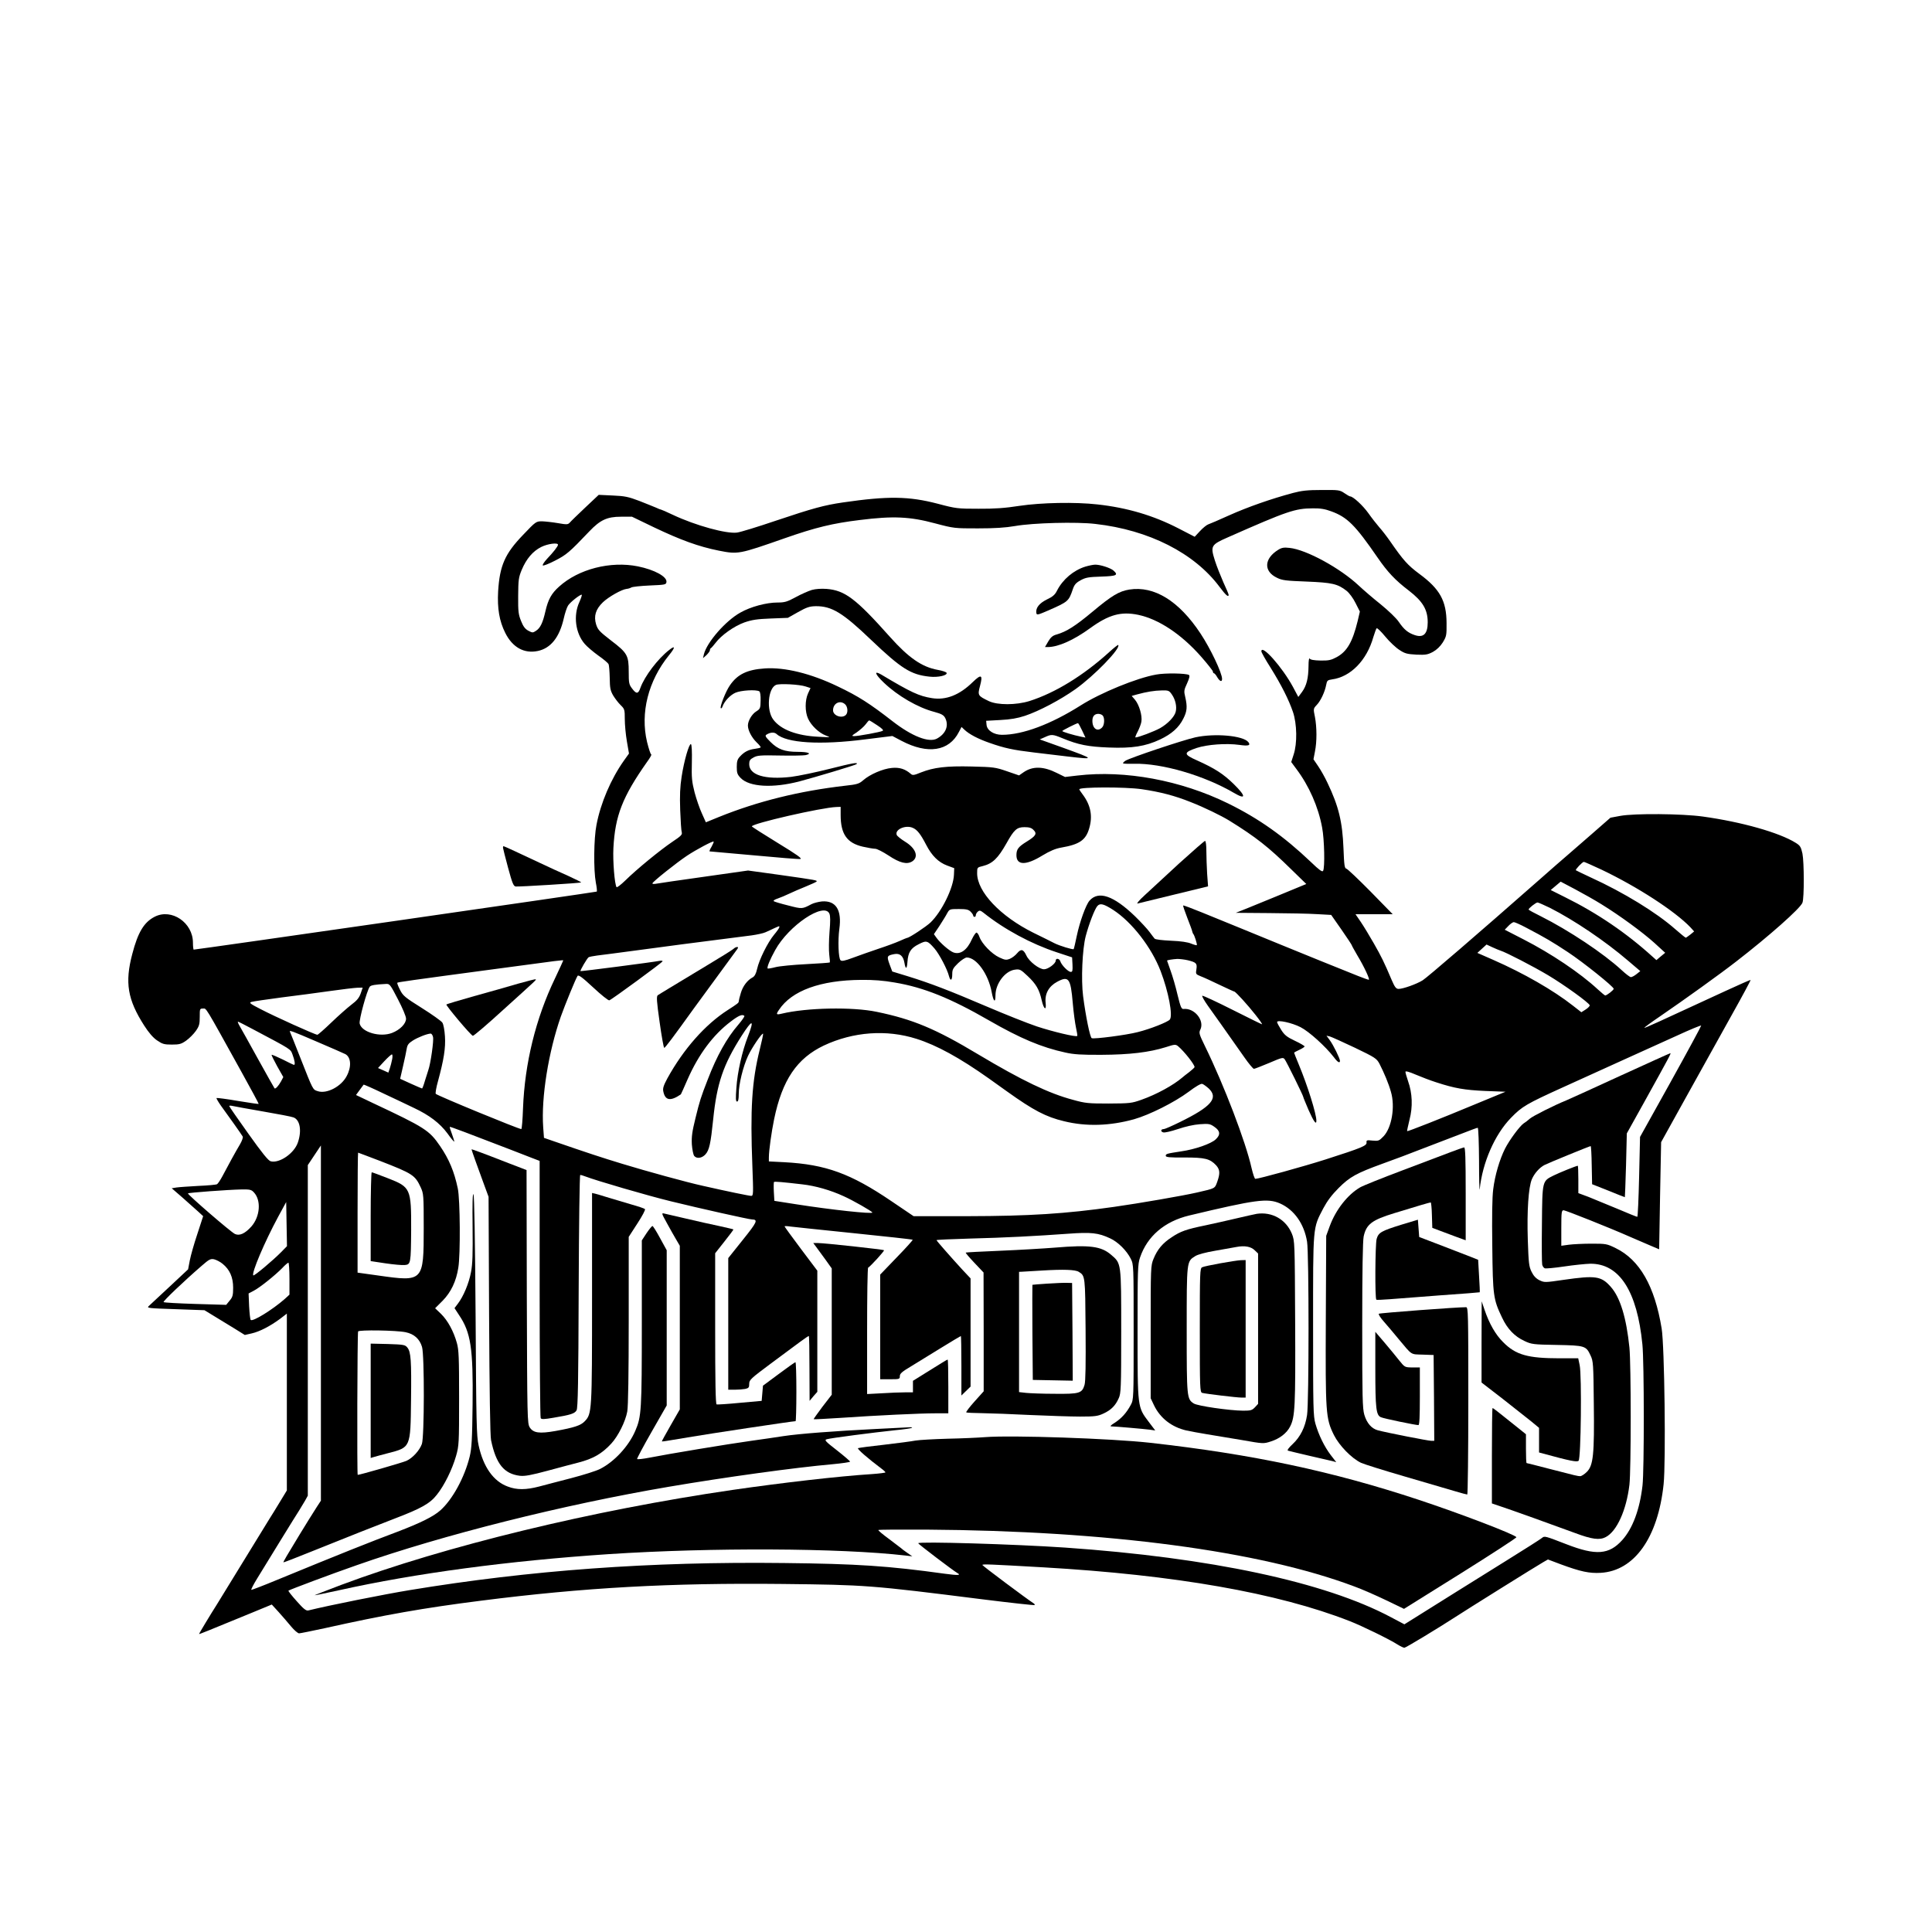 <?xml version="1.0" standalone="no"?>
<!DOCTYPE svg PUBLIC "-//W3C//DTD SVG 20010904//EN"
 "http://www.w3.org/TR/2001/REC-SVG-20010904/DTD/svg10.dtd">
<svg version="1.0" xmlns="http://www.w3.org/2000/svg"
 width="1475pt" height="1475pt" viewBox="0 0 1475 1475"
 preserveAspectRatio="xMidYMid meet">
<g transform="translate(0,1475) scale(0.1,-0.1)"
fill="#000000" stroke="none">
<path d="M9870 10986 c-165 -44 -347 -108 -485 -170 -77 -35 -150 -66 -162
-70 -11 -4 -39 -26 -62 -51 l-40 -43 -124 64 c-192 99 -392 158 -619 183 -168
19 -428 14 -595 -11 -108 -17 -192 -23 -313 -22 -158 0 -171 1 -310 38 -222
58 -381 60 -725 10 -143 -21 -228 -44 -511 -139 -138 -47 -272 -88 -297 -91
-81 -11 -317 54 -489 135 -48 23 -90 41 -93 41 -4 0 -21 7 -38 15 -18 7 -75
31 -127 51 -82 31 -109 37 -202 41 l-107 5 -103 -97 c-57 -54 -110 -105 -118
-115 -14 -15 -22 -16 -90 -4 -41 7 -96 13 -121 14 -46 0 -48 -1 -145 -103
-139 -144 -179 -235 -191 -432 -7 -130 9 -226 54 -316 55 -111 144 -161 249
-139 99 21 165 104 198 248 9 41 24 85 33 99 17 26 89 83 104 83 4 0 -4 -26
-18 -57 -47 -102 -30 -237 41 -319 18 -21 65 -61 104 -89 39 -27 74 -57 78
-65 4 -8 8 -56 9 -106 1 -78 5 -97 27 -135 15 -24 40 -57 57 -73 29 -28 31
-34 31 -106 0 -42 7 -118 16 -170 l16 -93 -40 -56 c-98 -139 -176 -321 -208
-488 -21 -105 -23 -345 -5 -442 7 -34 10 -65 7 -68 -4 -4 -3054 -443 -3077
-443 -3 0 -6 24 -6 53 0 153 -163 264 -292 198 -82 -42 -128 -119 -171 -284
-58 -219 -36 -349 91 -547 34 -53 67 -92 98 -113 41 -28 54 -32 113 -32 58 0
72 4 109 30 24 17 57 50 74 74 26 37 30 52 30 107 0 62 0 64 25 64 27 0 8 32
291 -479 75 -135 135 -247 134 -249 -2 -2 -73 9 -160 23 -86 15 -159 24 -162
22 -2 -3 13 -29 34 -59 52 -71 158 -220 166 -235 4 -6 -5 -33 -21 -60 -33 -55
-92 -163 -134 -243 -16 -30 -35 -58 -41 -61 -7 -4 -70 -10 -142 -13 -71 -4
-147 -9 -167 -12 l-37 -6 82 -71 c45 -40 99 -88 120 -107 l38 -35 -44 -135
c-25 -74 -51 -166 -58 -203 l-13 -68 -140 -131 c-78 -73 -149 -139 -160 -149
-17 -16 -6 -17 203 -24 l222 -8 77 -47 c42 -26 112 -68 154 -94 l77 -48 53 12
c61 14 140 55 216 111 l52 40 0 -675 0 -675 -54 -89 c-30 -49 -65 -107 -79
-128 -13 -22 -104 -169 -202 -329 -98 -159 -189 -307 -202 -329 -41 -64 -133
-216 -133 -221 0 -3 57 20 395 159 l160 66 52 -57 c29 -32 71 -81 95 -110 24
-29 51 -52 61 -53 9 0 97 18 195 39 457 102 758 155 1192 210 792 101 1448
137 2304 128 635 -7 669 -9 1525 -117 217 -27 397 -47 400 -44 3 3 -1 9 -9 14
-43 27 -390 286 -390 292 0 8 61 5 465 -18 1005 -58 1788 -195 2338 -410 95
-37 304 -139 368 -180 21 -13 44 -24 51 -24 11 0 263 153 388 234 63 42 638
401 673 420 l35 20 98 -37 c152 -56 218 -70 305 -65 257 15 437 269 480 676
18 172 7 1058 -15 1190 -53 323 -168 524 -351 613 -67 33 -74 34 -185 34 -63
0 -141 -4 -172 -8 l-58 -8 0 135 c0 123 2 136 18 136 16 -1 340 -129 512 -205
47 -20 115 -49 151 -65 l66 -28 7 409 8 409 193 348 c106 191 260 468 343 617
83 148 149 271 147 273 -2 2 -88 -36 -192 -84 -527 -244 -616 -284 -619 -281
-2 2 51 41 119 87 187 128 460 324 582 419 252 195 490 406 506 449 14 36 13
309 0 375 -11 50 -17 61 -51 82 -124 78 -413 160 -710 201 -159 22 -520 25
-630 5 l-75 -14 -144 -126 c-79 -69 -165 -144 -191 -166 -26 -22 -119 -103
-206 -180 -477 -420 -856 -746 -892 -769 -46 -29 -150 -66 -184 -66 -19 0 -29
12 -53 68 -58 137 -79 179 -136 279 -32 56 -76 129 -99 163 l-41 60 142 0 142
0 -169 173 c-93 94 -176 173 -185 175 -14 3 -17 27 -22 155 -8 204 -37 322
-122 500 -19 41 -51 98 -71 127 l-36 53 11 58 c16 77 15 188 0 266 -13 62 -12
63 14 91 30 31 62 100 72 153 6 33 10 37 45 42 141 19 265 145 315 323 10 32
21 63 25 67 4 5 34 -24 66 -63 32 -39 81 -85 108 -102 42 -28 59 -32 130 -36
71 -3 86 0 126 21 29 16 56 42 75 72 28 46 30 54 29 149 -1 169 -51 259 -207
374 -90 67 -123 104 -222 247 -27 39 -65 88 -85 110 -19 22 -57 70 -83 107
-42 59 -117 128 -139 128 -4 0 -24 11 -44 25 -35 24 -44 25 -173 24 -109 0
-153 -5 -221 -23z m294 -140 c121 -44 182 -104 352 -351 77 -112 136 -175 240
-254 106 -82 144 -145 144 -242 0 -89 -33 -121 -101 -97 -50 17 -80 42 -119
99 -19 29 -80 87 -140 136 -58 46 -132 110 -165 141 -142 134 -402 276 -530
289 -43 5 -60 2 -87 -15 -108 -67 -112 -164 -9 -213 40 -20 69 -23 226 -29
195 -8 237 -17 306 -71 20 -16 50 -56 68 -93 l33 -65 -17 -73 c-39 -159 -81
-232 -160 -275 -43 -23 -61 -27 -124 -26 -49 1 -77 6 -82 15 -5 8 -9 -16 -9
-57 -1 -93 -15 -150 -49 -197 l-29 -39 -41 77 c-81 150 -241 330 -241 271 0
-7 31 -63 70 -124 84 -135 139 -245 171 -338 31 -91 34 -241 5 -327 l-18 -56
40 -54 c96 -128 167 -288 196 -447 17 -89 22 -307 7 -330 -6 -10 -29 6 -92 67
-208 198 -399 333 -633 448 -361 177 -786 256 -1151 213 l-94 -11 -61 30
c-103 52 -185 54 -254 7 l-36 -25 -93 32 c-87 30 -102 32 -267 36 -196 5 -291
-7 -388 -45 -56 -23 -65 -24 -80 -10 -42 36 -85 50 -144 44 -67 -6 -167 -49
-218 -94 -31 -27 -46 -32 -140 -42 -346 -40 -664 -118 -963 -239 l-98 -40 -30
67 c-17 36 -42 109 -56 161 -21 83 -24 112 -21 230 2 84 -1 136 -7 139 -14 5
-52 -125 -71 -248 -12 -78 -15 -143 -11 -256 3 -82 8 -159 12 -170 5 -17 -7
-29 -72 -72 -92 -62 -273 -210 -359 -295 -34 -33 -64 -56 -67 -51 -15 24 -29
199 -24 298 13 247 69 391 257 658 23 31 37 57 32 57 -5 0 -19 43 -32 95 -53
222 9 467 167 662 50 61 50 79 1 40 -86 -67 -187 -200 -219 -289 -16 -47 -31
-48 -63 -5 -24 31 -26 43 -26 128 0 125 -10 144 -135 239 -88 68 -101 82 -114
123 -19 63 -4 115 52 169 43 41 143 98 181 102 12 1 28 6 36 11 8 5 71 12 140
15 117 5 125 6 128 26 6 41 -90 94 -218 120 -209 42 -453 -20 -602 -155 -58
-52 -83 -97 -104 -188 -20 -88 -39 -128 -72 -149 -24 -16 -27 -16 -59 1 -24
13 -39 33 -55 74 -20 49 -23 73 -22 191 1 122 3 141 27 199 35 84 85 143 149
175 50 25 128 35 128 17 0 -12 -36 -58 -84 -108 -22 -24 -36 -46 -32 -50 4 -4
46 12 94 37 86 44 109 63 262 224 82 86 135 111 240 111 l85 0 170 -82 c202
-96 338 -146 493 -177 147 -29 153 -28 504 95 234 82 366 114 573 139 255 32
382 26 575 -26 143 -38 148 -38 325 -38 129 0 210 5 285 18 136 24 470 33 612
16 410 -46 757 -223 949 -481 48 -64 69 -82 69 -60 0 5 -18 48 -40 95 -21 48
-51 123 -65 167 -35 111 -30 120 100 177 455 201 512 220 647 221 57 1 94 -5
142 -23z m-1449 -2121 c144 -21 254 -50 374 -98 103 -40 234 -104 296 -142
202 -125 299 -201 473 -372 l115 -112 -39 -16 c-67 -28 -305 -126 -404 -166
l-95 -38 255 -2 c140 -1 304 -4 364 -8 l109 -6 79 -113 c43 -62 78 -115 78
-118 0 -3 19 -37 41 -75 55 -91 100 -189 89 -189 -5 0 -42 13 -82 29 -126 50
-437 176 -583 236 -77 32 -214 88 -305 125 -91 37 -227 93 -304 124 -76 31
-140 55 -143 53 -2 -3 12 -44 31 -93 19 -49 37 -96 38 -104 2 -8 5 -17 8 -20
9 -9 32 -81 27 -86 -2 -2 -21 3 -43 12 -26 11 -78 19 -154 22 -65 3 -119 9
-125 16 -5 6 -23 29 -39 51 -16 22 -66 76 -111 120 -163 157 -278 197 -347
119 -28 -32 -75 -163 -97 -268 -11 -54 -22 -100 -24 -102 -6 -6 -107 25 -147
45 -19 10 -91 46 -161 80 -253 126 -429 313 -429 454 0 44 0 45 43 55 75 19
116 59 180 172 59 106 80 125 138 125 36 0 54 -5 69 -21 29 -28 19 -46 -51
-89 -65 -40 -79 -59 -79 -104 0 -78 72 -80 197 -3 60 36 100 53 145 61 139 24
187 57 213 145 29 96 12 180 -51 263 -13 17 -24 34 -24 37 0 18 349 19 475 1z
m-2297 -197 c0 -146 48 -214 169 -242 40 -9 82 -16 95 -16 13 0 58 -23 101
-51 87 -58 141 -71 182 -45 51 34 27 100 -55 150 -32 20 -61 43 -64 52 -16 41
68 78 122 54 34 -14 60 -47 103 -130 43 -83 93 -133 160 -158 l54 -20 -2 -50
c-4 -101 -93 -282 -179 -365 -34 -32 -162 -117 -178 -117 -3 0 -29 -11 -58
-24 -29 -13 -102 -40 -163 -60 -60 -20 -147 -51 -193 -68 -64 -24 -86 -28 -95
-19 -16 16 -21 150 -9 239 20 145 -26 218 -133 210 -27 -3 -63 -12 -80 -21
-70 -37 -70 -38 -177 -10 -57 14 -107 29 -111 33 -5 4 8 13 30 20 21 7 61 24
88 37 28 13 84 38 125 54 41 17 79 34 83 38 10 10 7 11 -290 53 l-232 32 -338
-48 c-186 -26 -350 -50 -365 -53 -16 -3 -28 -2 -27 3 0 11 183 157 264 211 69
46 197 114 203 108 3 -2 -5 -20 -16 -40 -12 -19 -18 -35 -14 -35 4 0 155 -14
337 -30 181 -17 341 -30 354 -28 19 2 -21 31 -172 123 -108 66 -197 123 -197
126 0 22 532 144 646 148 l32 1 0 -62z m5808 -417 c275 -131 561 -317 679
-440 l29 -32 -29 -24 c-17 -13 -32 -24 -35 -24 -3 0 -39 29 -80 65 -145 128
-395 281 -645 395 -60 28 -112 53 -114 55 -6 5 50 64 61 64 5 0 65 -27 134
-59z m1 -265 c141 -87 313 -213 404 -295 l82 -75 -34 -28 -33 -28 -26 23
c-201 183 -426 336 -673 458 l-108 54 38 32 38 32 110 -58 c60 -32 151 -83
202 -115z m-394 -27 c185 -94 421 -253 596 -403 l94 -80 -29 -23 c-16 -13 -35
-23 -43 -23 -7 0 -39 24 -71 54 -139 128 -402 303 -617 411 -51 25 -93 48 -93
51 0 10 55 53 68 54 7 0 49 -19 95 -41z m-3334 -16 c143 -93 292 -285 362
-467 60 -157 95 -340 70 -370 -16 -19 -149 -72 -246 -96 -85 -22 -330 -54
-350 -46 -13 5 -46 167 -66 321 -16 126 -6 358 20 458 25 94 68 206 89 230 21
24 49 16 121 -30z m-1089 -13 c11 -11 20 -24 20 -30 0 -5 5 -10 10 -10 6 0 10
6 10 14 0 7 7 19 15 26 13 11 20 10 43 -8 160 -128 367 -239 559 -302 l118
-39 3 -55 c2 -47 0 -56 -13 -56 -20 0 -71 52 -80 81 -7 22 -35 26 -35 5 0 -23
-59 -66 -89 -66 -37 0 -114 59 -135 105 -23 49 -41 53 -71 17 -13 -16 -38 -35
-55 -42 -28 -11 -37 -10 -82 11 -57 27 -131 103 -150 155 -6 19 -17 34 -23 34
-6 0 -21 -22 -34 -49 -38 -86 -90 -122 -143 -102 -31 12 -100 72 -128 111
l-20 28 43 64 c23 36 50 79 59 97 17 30 19 31 88 31 57 0 74 -4 90 -20z
m-1078 -15 c8 -18 8 -57 1 -140 -5 -64 -6 -141 -2 -173 4 -31 6 -58 4 -60 -2
-2 -84 -8 -182 -13 -98 -5 -203 -15 -233 -23 -30 -8 -57 -12 -59 -10 -8 7 17
68 57 140 103 188 373 369 414 279z m5321 -108 c143 -75 199 -108 317 -186
117 -77 350 -264 350 -280 0 -10 -53 -51 -65 -51 -3 0 -30 22 -58 48 -134 124
-354 272 -567 381 l-142 73 28 29 c15 16 34 29 41 29 8 0 51 -19 96 -43z
m-5703 4 c0 -5 -18 -31 -40 -57 -49 -59 -114 -190 -130 -262 -8 -36 -19 -56
-34 -64 -40 -21 -75 -67 -90 -119 -9 -29 -16 -58 -16 -64 0 -11 -7 -17 -85
-67 -171 -110 -336 -296 -460 -521 -29 -54 -36 -76 -31 -99 14 -71 55 -77 134
-23 1 1 25 53 52 116 84 190 194 338 329 440 60 46 89 58 104 43 3 -4 -18 -34
-47 -68 -86 -99 -164 -238 -232 -416 -53 -135 -63 -168 -94 -295 -26 -105 -31
-143 -28 -202 3 -40 11 -79 18 -88 19 -23 58 -18 85 11 30 32 41 84 60 269 28
275 77 417 217 637 83 129 99 128 48 -5 -44 -113 -80 -272 -88 -392 -6 -82 -5
-105 5 -105 9 0 13 18 13 58 0 75 33 209 71 291 30 64 107 177 115 169 2 -2
-10 -57 -26 -122 -60 -242 -73 -454 -56 -888 8 -213 8 -228 -9 -228 -15 0
-181 34 -370 77 -119 26 -432 112 -615 168 -158 48 -270 85 -516 170 l-81 28
-6 82 c-16 225 40 574 135 845 32 90 112 285 127 309 7 11 34 -8 120 -88 61
-57 116 -101 123 -98 22 8 403 288 406 297 2 6 -9 7 -25 4 -49 -10 -598 -81
-601 -78 -5 4 50 98 62 106 5 3 34 9 65 13 31 3 169 22 306 40 212 29 412 55
875 114 41 6 89 16 105 24 17 7 46 21 65 30 43 19 40 19 40 8z m1185 -163 c37
-43 98 -160 110 -210 11 -42 25 -34 25 14 0 36 6 47 45 85 25 24 55 43 66 43
74 0 165 -127 190 -264 14 -75 29 -87 29 -23 1 88 73 184 148 194 38 5 44 2
97 -48 65 -61 90 -104 108 -186 16 -70 37 -83 30 -19 -8 68 24 126 87 160 89
48 104 28 120 -161 6 -72 18 -158 25 -190 7 -32 12 -60 9 -62 -9 -10 -188 33
-309 73 -71 24 -242 92 -380 151 -288 123 -431 178 -602 231 l-121 37 -21 56
c-22 61 -20 66 37 77 42 8 68 -14 77 -67 9 -53 19 -49 23 8 5 72 25 104 85
134 60 31 68 29 122 -33z m4319 -15 c45 -14 250 -120 366 -189 122 -73 311
-209 317 -229 1 -5 -12 -20 -31 -32 l-33 -21 -64 50 c-150 118 -377 248 -607
349 l-123 54 35 32 35 32 43 -20 c24 -11 52 -23 62 -26z m-2386 -74 c65 -16
73 -24 66 -69 -6 -36 -5 -38 32 -53 22 -8 87 -38 145 -66 59 -28 109 -51 112
-51 10 0 106 -106 163 -179 31 -39 53 -71 49 -71 -3 0 -105 50 -226 111 -121
61 -224 109 -230 107 -5 -2 14 -36 43 -77 49 -68 129 -181 278 -393 34 -49 67
-88 73 -88 7 0 59 21 117 45 98 42 106 44 118 28 15 -20 142 -278 142 -288 0
-4 19 -49 41 -101 39 -87 59 -115 59 -80 0 53 -68 270 -134 428 -20 48 -36 89
-36 91 0 2 18 12 40 22 22 10 40 22 40 26 0 4 -33 24 -74 43 -61 29 -79 43
-105 84 -17 27 -31 53 -31 59 0 19 113 -5 179 -39 65 -33 191 -147 255 -230
28 -38 46 -48 46 -27 0 18 -51 122 -78 158 l-25 34 26 -6 c14 -4 100 -43 191
-86 156 -75 166 -82 188 -123 36 -71 69 -149 87 -213 34 -114 6 -276 -57 -341
-33 -34 -38 -36 -83 -32 -44 5 -48 3 -46 -15 2 -24 -35 -40 -313 -129 -166
-53 -510 -148 -536 -148 -6 0 -18 37 -29 83 -44 198 -210 633 -356 931 -44 90
-47 101 -35 125 34 70 -45 167 -128 158 -16 -2 -23 14 -46 108 -14 61 -38 143
-53 184 -15 41 -27 76 -27 77 0 4 43 11 78 13 18 0 54 -4 80 -10z m-4768 -2
c0 -2 -29 -65 -64 -139 -146 -304 -230 -647 -243 -990 -3 -87 -9 -158 -13
-158 -21 0 -638 254 -653 269 -4 4 3 48 17 97 44 162 59 253 53 342 -3 47 -11
92 -20 105 -8 12 -78 62 -156 111 -129 81 -145 94 -167 139 -14 27 -23 51 -21
54 6 5 81 16 762 107 488 66 505 68 505 63z m2530 -168 c222 -37 427 -120 720
-289 240 -138 401 -206 585 -246 62 -14 123 -18 275 -17 215 1 364 19 489 58
71 23 76 23 96 7 46 -39 126 -140 125 -159 -1 -4 -19 -21 -41 -38 -22 -16 -45
-35 -52 -41 -69 -59 -196 -129 -312 -170 -76 -27 -89 -28 -250 -29 -155 0
-179 2 -272 28 -185 49 -391 148 -726 348 -325 195 -498 267 -773 324 -186 39
-535 32 -726 -14 -42 -10 -45 -6 -21 29 97 147 317 227 629 229 92 1 169 -5
254 -20z m-3792 -128 c36 -69 62 -131 62 -148 0 -39 -47 -86 -107 -109 -91
-35 -231 5 -247 71 -7 26 55 253 77 282 8 11 40 17 123 21 29 2 33 -3 92 -117z
m-284 45 c-12 -34 -29 -55 -72 -87 -31 -24 -100 -85 -153 -136 -53 -51 -101
-93 -106 -93 -17 0 -329 141 -432 195 -84 43 -92 50 -70 56 13 4 116 19 229
34 113 14 279 36 370 49 91 13 184 24 207 25 l42 1 -15 -44z m-830 -270 c313
-166 292 -153 310 -199 16 -42 21 -77 11 -77 -3 0 -42 18 -86 41 -45 22 -83
38 -85 36 -3 -2 17 -41 42 -87 l47 -83 -18 -34 c-19 -34 -42 -59 -49 -52 -2 2
-59 103 -126 224 -67 121 -130 235 -141 253 -10 17 -16 32 -12 32 3 0 51 -24
107 -54z m10832 -404 l-235 -422 -7 -305 c-4 -168 -10 -305 -14 -305 -4 0 -72
27 -151 61 -79 33 -179 74 -221 91 l-78 29 0 105 c0 57 -2 104 -4 104 -11 0
-144 -54 -186 -75 -86 -43 -85 -38 -88 -369 -2 -159 -1 -299 2 -311 3 -13 12
-25 20 -28 8 -3 74 3 148 14 73 11 163 20 199 21 222 2 358 -209 398 -616 14
-137 14 -961 1 -1076 -21 -184 -75 -329 -155 -418 -101 -112 -201 -119 -425
-32 -163 63 -168 65 -187 49 -10 -9 -133 -87 -273 -174 -140 -87 -313 -195
-385 -240 -71 -45 -189 -119 -262 -164 l-131 -82 -104 55 c-504 268 -1376 454
-2488 531 -384 26 -1120 48 -1120 33 0 -6 268 -210 300 -228 30 -17 3 -18 -95
-5 -433 60 -670 76 -1230 82 -1020 12 -1937 -55 -2858 -207 -189 -31 -611
-115 -773 -155 -17 -4 -36 11 -89 71 -37 41 -65 77 -63 80 8 7 333 129 523
195 661 232 1575 461 2380 598 435 74 966 147 1248 172 75 7 137 16 137 20 0
4 -45 43 -100 86 -90 70 -98 79 -78 85 28 9 362 52 523 69 66 6 123 15 127 18
5 4 -7 6 -25 4 -17 -1 -133 -7 -257 -13 -303 -15 -579 -36 -698 -54 -53 -8
-164 -25 -247 -36 -180 -25 -643 -102 -773 -128 -51 -10 -95 -15 -98 -11 -2 4
48 98 111 208 l115 201 0 592 0 593 -51 93 c-27 50 -53 92 -58 92 -4 0 -25
-25 -45 -55 l-36 -55 0 -629 c0 -670 -3 -717 -50 -825 -50 -117 -160 -236
-269 -291 -29 -15 -128 -46 -220 -70 -91 -24 -202 -52 -245 -64 -100 -26 -170
-27 -240 0 -109 40 -186 149 -222 314 -16 72 -18 167 -23 990 -4 579 -10 916
-16 927 -7 11 -9 -68 -7 -249 2 -205 0 -283 -12 -345 -16 -86 -58 -186 -101
-242 l-25 -33 34 -52 c91 -134 109 -255 104 -683 -3 -270 -7 -335 -22 -398
-39 -159 -131 -328 -224 -411 -54 -48 -154 -97 -327 -163 -208 -78 -434 -168
-925 -370 -101 -42 -188 -75 -191 -74 -4 2 16 41 45 88 29 47 108 175 175 285
68 110 133 216 146 235 12 19 32 52 44 73 l21 38 0 1262 0 1262 50 75 50 75 0
-1356 0 -1356 -32 -49 c-50 -79 -72 -114 -130 -209 -98 -161 -127 -210 -124
-213 2 -1 99 36 217 84 296 119 493 197 634 251 199 76 268 114 320 181 57 71
117 192 147 297 22 77 23 94 23 440 0 310 -2 369 -17 422 -25 90 -70 172 -121
222 l-45 43 57 57 c64 65 104 149 120 252 17 100 14 524 -4 606 -27 128 -66
222 -135 323 -83 121 -114 141 -514 329 l-128 61 27 37 c16 21 30 40 31 42 2
2 70 -28 151 -67 81 -38 187 -88 234 -111 117 -55 197 -116 255 -194 26 -37
50 -65 52 -63 1 2 -6 27 -17 57 -11 29 -19 54 -17 56 2 3 155 -55 456 -171 47
-18 118 -46 157 -61 l73 -28 0 -976 c0 -537 4 -982 8 -988 6 -10 27 -9 97 3
133 22 163 32 177 57 10 17 14 216 16 910 2 512 7 887 12 887 5 0 21 -5 37
-11 89 -34 477 -147 653 -190 224 -55 600 -139 621 -139 48 -1 40 -19 -70
-156 l-111 -139 0 -502 0 -503 49 0 c27 0 63 3 80 6 27 6 31 11 31 39 0 30 11
40 168 157 221 165 280 208 287 208 3 0 5 -111 5 -247 l1 -248 29 35 30 34 0
463 0 462 -125 166 c-69 92 -125 169 -125 172 0 3 19 3 43 -1 23 -3 242 -26
486 -51 244 -25 446 -47 449 -50 3 -2 -52 -63 -122 -135 l-126 -131 0 -399 0
-400 75 0 c72 0 75 1 75 24 0 19 16 33 83 73 45 28 149 91 231 142 81 50 150
91 152 91 2 0 4 -102 4 -227 l0 -227 35 34 35 34 0 413 0 413 -63 67 c-87 95
-197 220 -197 225 0 3 114 8 253 12 274 7 503 19 752 37 176 13 230 7 320 -35
60 -27 127 -94 158 -156 22 -45 22 -46 22 -560 0 -512 0 -515 -22 -556 -32
-60 -71 -103 -122 -136 -31 -19 -39 -28 -25 -28 29 0 244 -19 292 -25 l42 -6
-50 66 c-86 114 -85 105 -85 690 0 471 1 514 19 565 55 162 187 275 374 320
511 122 599 134 695 92 108 -48 184 -156 206 -292 15 -90 15 -1228 0 -1323
-14 -93 -51 -167 -111 -223 -28 -26 -43 -46 -35 -49 6 -2 80 -20 162 -39 83
-19 163 -37 178 -41 l29 -8 -42 54 c-50 66 -92 153 -117 239 -17 60 -18 116
-18 750 0 772 -3 739 78 895 30 56 64 102 117 155 85 85 135 113 336 186 71
25 217 80 324 122 107 41 240 92 295 113 55 22 103 39 107 39 5 0 9 -114 10
-252 0 -139 3 -237 5 -218 21 203 114 417 238 545 85 88 120 108 400 235 138
62 347 157 465 211 118 53 298 135 400 181 102 47 186 82 188 78 1 -3 -103
-196 -232 -428z m-10334 304 c107 -46 204 -88 215 -94 43 -24 48 -96 10 -167
-41 -80 -152 -138 -220 -116 -40 13 -35 4 -134 255 -41 104 -76 193 -79 198
-10 16 16 7 208 -76z m4575 23 c155 -49 330 -145 553 -303 30 -22 93 -67 140
-100 200 -143 295 -193 433 -226 170 -42 351 -36 535 15 119 34 308 129 416
209 54 41 95 65 105 61 9 -3 31 -19 49 -35 77 -73 20 -139 -221 -257 -59 -29
-114 -53 -121 -53 -24 0 -28 -18 -6 -25 12 -4 58 7 113 25 56 19 121 34 167
37 67 5 79 3 110 -19 46 -31 50 -61 11 -97 -35 -33 -157 -76 -262 -91 -111
-17 -119 -19 -119 -34 0 -11 29 -14 143 -13 156 0 194 -9 242 -60 29 -33 31
-61 8 -126 -19 -52 -14 -49 -153 -81 -103 -24 -450 -84 -635 -110 -373 -53
-646 -70 -1115 -71 l-415 0 -170 115 c-311 211 -501 280 -817 297 l-118 6 0
31 c0 51 20 194 40 291 62 300 174 465 380 563 224 105 478 124 707 51z
m-3691 14 c7 -25 -18 -203 -36 -253 -5 -14 -16 -51 -26 -82 -9 -32 -19 -58
-22 -58 -3 0 -41 17 -86 37 l-81 37 22 96 c12 52 25 112 28 133 5 30 14 42 47
63 38 24 106 51 135 53 7 1 16 -11 19 -26z m-312 -170 c-4 -21 -12 -52 -18
-70 l-11 -32 -40 18 -39 17 48 52 c27 29 53 52 58 52 5 0 6 -17 2 -37z m7971
-176 c141 -46 216 -59 374 -66 l155 -6 -235 -97 c-254 -106 -513 -208 -516
-204 -2 2 7 40 18 87 26 99 22 203 -11 295 -11 32 -20 64 -20 71 0 8 27 1 78
-21 42 -18 113 -45 157 -59z m-8960 -222 c116 -20 222 -40 236 -46 50 -19 64
-102 33 -192 -28 -82 -140 -160 -207 -143 -18 4 -65 62 -171 211 -80 112 -146
207 -146 211 0 3 10 4 23 1 12 -3 117 -22 232 -42z m896 -378 c250 -97 268
-109 311 -202 22 -48 23 -60 23 -310 0 -410 -3 -412 -347 -363 l-158 22 0 458
c0 252 2 458 4 458 2 0 77 -29 167 -63z m3224 -179 c99 -11 215 -44 315 -90
72 -32 220 -117 220 -125 0 -13 -315 21 -582 63 l-166 26 -4 70 c-2 38 -1 72
1 74 5 5 70 -1 216 -18z m-4186 -62 c56 -60 47 -183 -19 -259 -49 -55 -91 -74
-126 -58 -30 13 -365 303 -359 310 6 6 308 28 406 30 68 1 78 -1 98 -23z m209
-454 c-64 -65 -208 -186 -214 -179 -16 15 85 253 189 446 l62 114 3 -168 3
-169 -43 -44z m-448 -91 c54 -44 80 -102 80 -182 0 -59 -4 -72 -27 -99 l-26
-32 -236 7 c-130 4 -239 10 -242 14 -6 6 152 157 293 279 54 47 65 53 92 48
17 -4 47 -19 66 -35z m510 -113 l0 -122 -37 -34 c-94 -82 -244 -175 -259 -159
-4 4 -9 51 -12 104 l-4 98 38 20 c47 24 164 118 219 174 21 23 43 41 47 41 4
0 8 -55 8 -122z m887 -409 c64 -13 107 -51 125 -112 19 -62 18 -687 -1 -741
-18 -50 -71 -108 -118 -129 -32 -14 -355 -107 -372 -107 -6 0 -3 1078 3 1095
5 13 292 9 363 -6z"/>
<path d="M8286 10424 c-90 -28 -172 -97 -216 -183 -15 -31 -33 -47 -78 -68
-58 -29 -86 -64 -80 -103 3 -17 9 -16 88 18 155 68 159 71 190 162 12 36 24
50 60 70 39 21 60 25 158 28 118 4 132 11 93 46 -22 20 -103 46 -140 45 -14 0
-48 -7 -75 -15z"/>
<path d="M6198 10246 c-26 -8 -81 -32 -123 -55 -66 -36 -85 -41 -139 -41 -85
0 -205 -32 -284 -77 -113 -63 -255 -226 -278 -318 l-7 -30 27 24 c14 14 26 30
26 37 0 7 3 14 8 16 4 2 19 20 35 40 44 59 142 128 220 156 58 20 97 26 202
30 l130 5 78 44 c66 37 87 44 135 45 122 1 206 -50 421 -256 233 -222 305
-267 448 -282 64 -7 137 9 130 29 -2 6 -33 17 -69 23 -120 22 -221 92 -364
252 -261 293 -344 355 -484 366 -40 3 -83 0 -112 -8z"/>
<path d="M8622 10249 c-79 -13 -134 -46 -281 -169 -132 -110 -198 -152 -274
-174 -30 -8 -45 -21 -64 -53 l-25 -43 23 0 c79 1 195 52 323 145 142 103 235
128 366 101 156 -33 328 -147 479 -318 50 -57 91 -109 91 -115 0 -7 4 -13 8
-13 4 0 16 -13 25 -30 20 -33 37 -39 37 -13 0 45 -88 231 -165 347 -164 248
-353 365 -543 335z"/>
<path d="M8469 9772 c-198 -180 -414 -312 -609 -374 -103 -32 -244 -32 -310
-1 -85 41 -87 44 -68 116 23 86 10 93 -55 30 -102 -100 -205 -140 -312 -123
-99 16 -158 43 -387 180 -59 34 -48 3 20 -62 106 -101 259 -190 385 -223 55
-15 71 -24 83 -46 30 -59 5 -121 -63 -158 -62 -33 -191 18 -338 132 -175 136
-262 192 -420 267 -204 98 -402 147 -555 137 -136 -9 -210 -45 -268 -130 -32
-46 -78 -164 -69 -174 4 -3 10 3 13 13 14 40 58 87 98 105 42 19 159 26 183
11 7 -4 11 -32 10 -70 -1 -59 -3 -64 -33 -83 -33 -20 -64 -72 -64 -108 0 -37
29 -92 66 -128 20 -19 34 -36 31 -39 -3 -4 -23 -8 -44 -11 -48 -6 -81 -23
-113 -58 -20 -21 -25 -37 -25 -80 0 -46 4 -58 30 -85 66 -68 245 -79 450 -25
111 29 428 124 434 131 17 17 -32 8 -202 -35 -107 -27 -241 -55 -297 -62 -200
-23 -320 14 -320 97 0 27 6 37 33 51 28 16 54 18 201 15 93 -2 182 0 197 3 52
12 19 25 -60 25 -101 0 -152 19 -209 76 -37 37 -43 47 -31 55 30 19 60 21 78
5 76 -69 333 -85 675 -41 l209 26 70 -37 c200 -105 363 -80 438 68 l20 38 22
-21 c37 -35 104 -70 190 -100 116 -41 182 -55 342 -74 77 -9 194 -23 260 -31
207 -24 205 -21 -38 67 l-179 64 39 17 c50 23 59 23 134 -8 121 -50 196 -65
355 -71 178 -7 279 9 390 61 89 42 145 92 178 159 29 56 32 91 15 165 -11 45
-10 54 14 105 18 40 22 59 14 64 -22 13 -181 16 -250 3 -148 -26 -424 -139
-577 -236 -228 -144 -442 -224 -600 -224 -62 0 -114 33 -118 76 l-3 31 108 6
c78 4 130 13 188 32 108 36 269 121 385 203 145 103 350 315 327 338 -2 2 -33
-22 -68 -54z m-2318 -263 l37 -12 -19 -41 c-24 -53 -24 -139 0 -192 24 -53 83
-109 135 -129 41 -15 41 -15 -54 -10 -167 8 -288 54 -346 131 -54 70 -41 238
20 265 27 12 180 4 227 -12z m2797 -63 c26 -38 38 -92 28 -130 -9 -38 -61 -92
-119 -125 -45 -25 -166 -71 -188 -71 -4 0 3 19 16 43 12 23 26 58 29 77 8 46
-17 130 -49 168 l-25 29 43 12 c70 19 129 29 187 30 52 1 56 -1 78 -33z
m-2496 -73 c20 -18 24 -63 6 -81 -30 -30 -98 -6 -98 35 0 54 54 81 92 46z
m1966 -85 c17 -17 15 -74 -4 -92 -35 -36 -74 -9 -74 51 0 34 16 53 45 53 12 0
26 -5 33 -12z m-1721 -75 c38 -25 51 -38 41 -43 -16 -9 -185 -40 -217 -40 -21
0 -19 4 20 29 24 17 55 44 67 60 12 17 25 31 28 31 3 0 30 -16 61 -37z m1564
-39 l26 -55 -31 6 c-63 13 -146 38 -146 44 1 5 108 59 120 60 3 0 17 -25 31
-55z"/>
<path d="M9127 9121 c-95 -21 -498 -156 -535 -179 -12 -8 -20 -17 -18 -20 3
-3 41 -4 84 -3 212 5 534 -89 762 -222 95 -56 94 -26 -2 68 -79 77 -144 119
-280 180 -104 46 -104 60 -1 95 80 26 224 37 326 23 69 -10 88 -4 67 22 -41
49 -254 68 -403 36z"/>
<path d="M9002 8158 c-103 -95 -221 -204 -262 -242 -42 -38 -66 -67 -55 -64
11 3 137 33 279 68 l259 63 -7 96 c-3 53 -6 131 -6 174 0 44 -4 77 -10 77 -5
0 -94 -78 -198 -172z"/>
<path d="M5600 7506 c-8 -8 -103 -67 -210 -131 -107 -65 -231 -140 -275 -166
-44 -27 -86 -52 -93 -57 -11 -8 -9 -45 14 -206 15 -108 31 -196 35 -196 7 0
63 74 224 298 91 125 308 421 328 448 14 18 15 24 5 24 -8 0 -20 -6 -28 -14z"/>
<path d="M3955 7240 c-71 -21 -222 -64 -335 -95 -113 -32 -208 -60 -212 -64
-6 -6 184 -233 202 -239 5 -2 108 85 227 194 271 245 258 233 252 237 -2 3
-62 -13 -134 -33z"/>
<path d="M12375 6539 c-203 -94 -390 -178 -415 -189 -94 -38 -257 -120 -281
-141 -13 -12 -34 -28 -47 -36 -30 -21 -108 -126 -142 -193 -41 -82 -77 -203
-90 -310 -8 -64 -10 -206 -7 -435 4 -377 8 -405 74 -543 41 -88 96 -145 172
-180 53 -25 66 -27 246 -30 216 -4 224 -7 258 -80 21 -44 22 -64 25 -367 5
-390 -4 -473 -53 -522 -18 -18 -41 -33 -51 -33 -21 1 -23 1 -247 59 -87 23
-160 41 -162 41 -3 0 -5 49 -5 110 l0 110 -67 54 c-153 123 -183 146 -188 146
-3 0 -5 -164 -5 -364 l0 -364 53 -18 c72 -23 436 -154 582 -208 128 -48 187
-56 234 -31 85 44 158 206 181 400 13 117 13 912 0 1046 -23 227 -70 383 -142
464 -73 83 -116 89 -360 54 -144 -21 -147 -21 -185 -3 -26 13 -45 33 -60 64
-20 40 -23 66 -29 245 -7 219 5 400 31 462 19 44 58 89 97 109 29 15 344 144
352 144 3 0 7 -65 8 -145 l3 -146 124 -49 c68 -28 124 -50 126 -50 1 0 5 110
9 243 l6 244 133 239 c194 350 207 374 199 373 -4 0 -173 -77 -377 -170z"/>
<path d="M11075 5954 c-49 -19 -216 -82 -370 -140 -154 -58 -299 -116 -321
-129 -96 -56 -186 -171 -232 -296 l-27 -74 -3 -637 c-3 -720 -1 -756 62 -884
41 -81 134 -177 207 -212 24 -11 177 -59 339 -106 162 -47 333 -97 379 -111
47 -14 88 -25 93 -25 4 0 8 322 8 715 0 674 -1 715 -17 715 -61 1 -660 -44
-666 -50 -5 -4 13 -32 40 -62 26 -30 76 -88 109 -129 108 -129 91 -118 185
-121 l84 -3 3 -327 2 -328 -24 0 c-23 0 -338 62 -406 80 -49 13 -85 55 -104
119 -14 47 -16 138 -16 682 0 415 4 645 11 679 20 93 63 126 234 178 175 54
271 82 278 82 3 0 8 -44 9 -97 l3 -97 50 -19 c28 -10 85 -32 128 -48 l77 -28
0 354 c0 278 -3 355 -12 355 -7 -1 -53 -17 -103 -36z"/>
<path d="M3600 5975 c0 -6 48 -139 91 -256 l39 -106 4 -904 c3 -579 8 -922 15
-954 38 -182 99 -257 220 -272 38 -4 84 4 217 40 93 25 197 53 230 61 112 29
179 67 251 145 53 58 108 168 122 245 7 38 11 288 11 697 l0 636 66 102 c38
58 63 106 58 110 -5 5 -49 20 -99 34 -49 14 -128 38 -175 52 -47 15 -95 29
-107 32 l-23 5 0 -798 c0 -873 -1 -888 -56 -945 -30 -32 -80 -48 -223 -74
-124 -22 -170 -15 -197 28 -18 31 -19 61 -22 998 l-2 966 -138 53 c-202 79
-282 108 -282 105z"/>
<path d="M5091 5413 c24 -43 55 -100 71 -126 l28 -48 0 -625 0 -624 -70 -122
c-38 -67 -69 -122 -67 -123 1 -2 90 13 197 31 157 27 802 124 824 124 3 0 6
101 6 225 0 124 -3 225 -7 225 -5 0 -62 -41 -128 -90 l-120 -89 -5 -58 -5 -58
-167 -15 c-92 -9 -171 -14 -177 -12 -8 3 -11 179 -11 579 l0 575 71 90 c39 49
70 90 68 92 -2 2 -51 13 -109 26 -58 12 -170 37 -250 56 -80 19 -156 36 -168
39 -23 6 -22 2 19 -72z"/>
<path d="M9595 5483 c-16 -3 -85 -18 -152 -34 -67 -16 -175 -40 -240 -54 -146
-30 -189 -45 -258 -91 -69 -45 -109 -93 -138 -164 -22 -54 -22 -61 -22 -560
l0 -505 26 -55 c47 -97 134 -165 246 -191 26 -6 98 -19 158 -29 61 -10 182
-30 271 -45 158 -28 161 -28 216 -10 67 21 122 63 148 115 37 73 41 152 38
795 -3 616 -3 620 -25 676 -45 109 -151 169 -268 152z m-15 -279 l25 -24 0
-574 0 -574 -24 -26 c-22 -23 -32 -26 -90 -26 -106 1 -348 36 -377 55 -53 34
-54 45 -54 561 0 528 -1 523 65 564 20 13 81 29 152 41 65 11 138 24 163 29
63 12 111 3 140 -26z"/>
<path d="M9315 5105 c-66 -12 -128 -25 -137 -30 -17 -7 -18 -39 -18 -480 0
-442 1 -474 18 -479 24 -7 264 -36 301 -36 l31 0 0 525 0 525 -37 -1 c-21 -1
-92 -12 -158 -24z"/>
<path d="M10696 5399 c-151 -47 -172 -59 -186 -108 -11 -41 -14 -458 -2 -464
4 -2 50 0 102 4 52 4 228 18 390 30 162 11 296 22 297 23 2 1 -1 58 -5 125
l-7 123 -50 20 c-27 11 -129 50 -225 87 l-175 67 -5 66 -5 66 -129 -39z"/>
<path d="M6232 5229 c13 -17 44 -61 71 -97 l47 -66 0 -482 0 -482 -71 -92
c-38 -51 -69 -94 -67 -95 2 -2 93 3 203 10 274 19 611 35 728 35 l97 0 0 205
c0 113 -2 205 -5 205 -3 0 -22 -11 -43 -24 -20 -13 -79 -49 -129 -80 l-93 -58
0 -44 0 -44 -62 0 c-35 0 -114 -3 -175 -7 l-113 -6 0 481 c0 264 3 482 8 484
16 8 126 128 121 133 -6 6 -455 55 -505 55 l-35 0 23 -31z"/>
<path d="M8055 5225 c-88 -7 -276 -18 -419 -24 -142 -6 -261 -12 -263 -14 -2
-3 28 -38 66 -78 l70 -74 1 -454 0 -453 -70 -78 c-39 -43 -67 -81 -63 -83 4
-3 60 -5 123 -6 63 -1 228 -7 365 -14 138 -6 309 -12 380 -12 114 0 136 3 179
23 57 26 92 60 117 117 17 37 19 75 19 510 0 531 1 518 -78 586 -76 65 -164
76 -427 54z m181 -185 c49 -30 49 -32 52 -440 2 -261 0 -397 -8 -423 -19 -64
-38 -70 -228 -68 -92 0 -191 4 -219 7 l-53 6 0 459 0 459 23 1 c12 1 81 5 152
9 164 10 255 7 281 -10z"/>
<path d="M7995 4950 c-60 -4 -111 -8 -113 -9 -1 0 -1 -164 0 -363 l3 -363 153
-3 152 -3 -2 373 -3 373 -40 1 c-22 1 -89 -2 -150 -6z"/>
<path d="M11311 4505 l0 -310 162 -125 c88 -69 187 -147 219 -173 l58 -48 0
-94 0 -94 33 -9 c206 -56 257 -66 269 -54 18 18 25 654 8 730 l-11 52 -142 0
c-243 0 -335 26 -431 123 -58 57 -106 141 -142 247 l-22 65 -1 -310z"/>
<path d="M10500 4299 c0 -302 6 -354 43 -369 21 -10 263 -60 286 -60 8 0 11
64 11 220 l0 220 -57 0 c-58 1 -58 1 -100 53 -23 29 -73 90 -112 136 l-71 83
0 -283z"/>
<path d="M7520 3778 c-52 -4 -180 -10 -285 -12 -104 -3 -215 -9 -245 -14 -30
-6 -138 -20 -240 -32 -102 -11 -191 -23 -199 -26 -11 -4 73 -77 182 -159 15
-11 27 -23 27 -26 0 -3 -46 -9 -102 -13 -253 -16 -686 -66 -1066 -121 -1070
-156 -2195 -429 -2987 -725 -115 -44 -207 -79 -202 -79 4 -1 87 17 185 38 584
130 1297 225 2062 276 781 51 1761 47 2265 -11 l50 -6 -40 28 c-22 15 -42 30
-45 34 -3 3 -44 34 -92 70 -48 35 -85 66 -82 69 3 3 168 4 367 3 1386 -9 2544
-162 3267 -434 58 -21 167 -69 242 -105 l137 -66 431 269 c236 148 429 273
427 278 -6 19 -432 182 -747 286 -659 218 -1265 347 -2050 435 -295 33 -1057
59 -1260 43z"/>
<path d="M2830 5461 l0 -339 113 -17 c61 -9 128 -15 147 -13 46 4 47 12 49
268 1 316 -4 327 -176 394 -64 25 -120 46 -125 46 -4 0 -8 -153 -8 -339z"/>
<path d="M2830 4055 l0 -436 23 7 c12 4 62 17 111 30 171 44 170 42 174 399 4
310 -1 374 -28 407 -17 21 -27 23 -149 27 l-131 3 0 -437z"/>
<path d="M3840 8278 c1 -7 18 -76 39 -153 32 -118 41 -140 58 -143 23 -3 495
26 500 31 2 2 -43 24 -99 50 -57 25 -155 70 -218 100 -154 73 -272 127 -276
127 -2 0 -4 -6 -4 -12z"/>
</g>
</svg>
